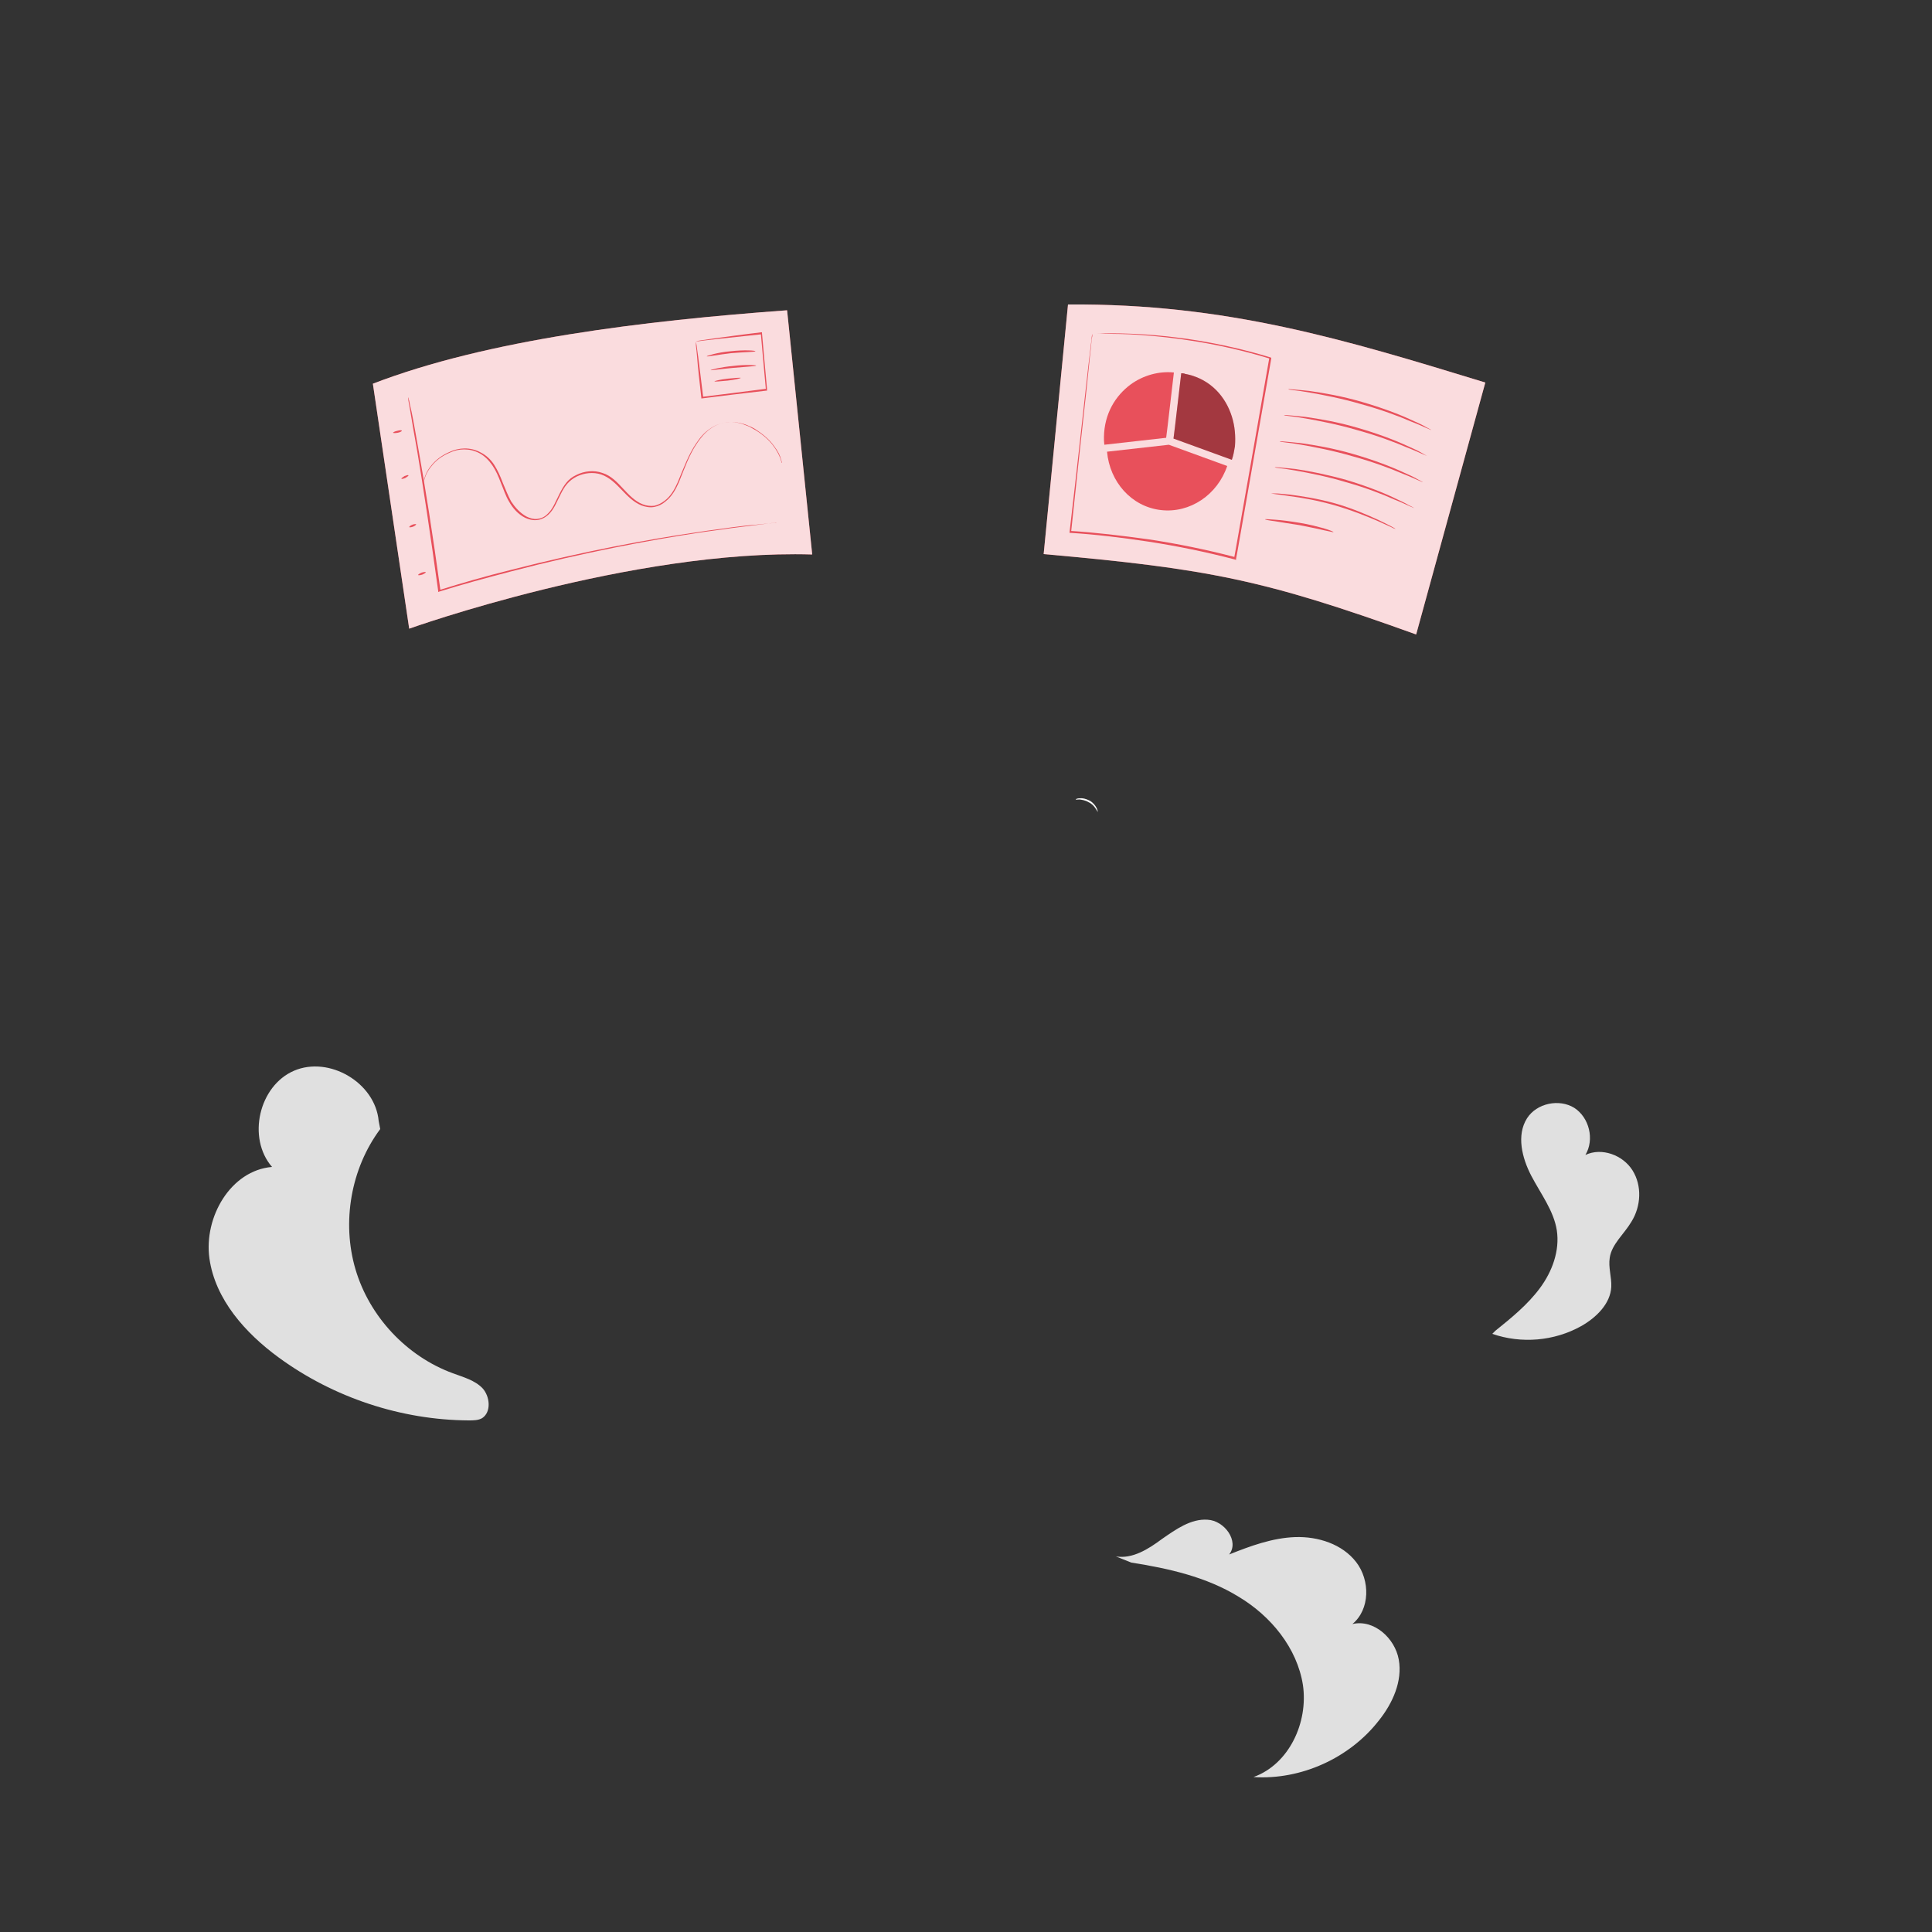 <?xml version="1.0" encoding="UTF-8"?> <!-- Generator: Adobe Illustrator 24.1.2, SVG Export Plug-In . SVG Version: 6.00 Build 0) --> <svg xmlns="http://www.w3.org/2000/svg" xmlns:xlink="http://www.w3.org/1999/xlink" x="0px" y="0px" viewBox="0 0 500 500" style="enable-background:new 0 0 500 500;" xml:space="preserve"><rect x="0" y="0" width="500" height="500" fill="#333333" stroke="none"/> <style type="text/css"> .st0{fill:#E0E0E0;} .st1{display:none;} .st2{display:inline;} .st3{fill:#EBEBEB;} .st4{display:inline;fill:#EBEBEB;stroke:#EBEBEB;stroke-miterlimit:10;} .st5{fill:#E8505B;} .st6{opacity:0.8;} .st7{fill:#FFFFFF;} .st8{opacity:0.3;} .st9{fill:#FAFAFA;} </style> <g id="Background_Complete"> <g> <g> <path class="st0" d="M124.9,359.3c-2-2.1-5-2.9-7.7-3.9c-12-4.4-21.6-14.7-25.2-26.9c-3.6-12.2-1.2-26.1,6.4-36.3l-0.4-2.1 c-0.9-9.9-12.8-16.9-21.9-13c-9.1,3.9-12.2,17.4-5.7,24.9c-10.7,0.9-17.7,13-16.2,23.7c1.5,10.6,9.3,19.3,17.9,25.6 c14.2,10.4,31.7,16.2,49.2,16.3c1.2,0,2.5,0,3.5-0.6C127.2,365.4,126.8,361.4,124.9,359.3z"></path> </g> </g> <g> <g> <path class="st0" d="M422.2,316.2c2.5-4,2.8-9.3,0.3-13.3c-2.5-4-8-6-12.2-4c2.4-4,1-9.7-2.9-12.2c-3.9-2.4-9.7-1.2-12.2,2.7 c-2.8,4.4-1.3,10.3,1.1,14.9c2.4,4.6,5.8,9,6.6,14.1c0.8,5.3-1.2,10.7-4.4,15c-3.2,4.3-7.4,7.7-11.5,11l-0.8,0.8 c7.5,2.6,16,1.9,23-2c3.9-2.2,7.6-5.8,7.8-10.2c0.1-2.5-0.8-5-0.4-7.5C417.1,322,420.3,319.4,422.2,316.2z"></path> </g> </g> <g> <g> <path class="st0" d="M362,429.5c-1-5.6-6.5-10.5-12-9.2c4.6-3.8,4.6-11.3,1-16c-3.6-4.7-9.9-6.7-15.8-6.5 c-5.9,0.2-11.6,2.3-17.1,4.5c2.7-3.4-1.2-8.8-5.6-9c-4.3-0.3-8.2,2.5-11.8,5c-3.5,2.6-7.6,5.2-11.9,4.5l4,1.6 c9.6,1.5,19.4,3.7,27.7,8.8c8.4,5,15.2,13.3,16.7,22.9c1.4,9.7-3.6,20.5-12.8,23.8c12.3,0.8,24.9-4.9,32.5-14.7 C360.4,440.8,363,435.1,362,429.5z"></path> </g> </g> </g> <g id="Background_Simple" class="st1"> <g class="st2"> <path class="st3" d="M91.4,276.9c-5.6-2.6-13.4-1.1-16.8-6.1c-1.6-2.3-1.6-5.4-2.4-8.1c-1.7-5.7-7.4-9.9-13.3-9.8 c-5.9,0-12.9,4.5-14.6,10.2c-2.6,6.2-1.5,15,1.6,20.9c3.1,6,8.1,10.8,13.6,14.7c5.9,4.1,12.8,7.1,20,7s14.5-3.8,17.7-10.2 C100.2,288.8,97.9,279.9,91.4,276.9z"></path> </g> <g class="st2"> <path class="st3" d="M414.9,275.5c-1.3-4.1,1.1-8.5,4-11.6c2.9-3.1,6.6-5.6,8.9-9.2c4.8-7.3,2.9-17.1-0.7-25.1 c-2.8-6.2-6.4-13.3-3.5-19.4c3.2-6.8,12.8-7.9,19.6-4.8c10.4,4.6,16.7,16.4,16.4,27.8c-0.3,11.4-5.1,24.5-13.6,32.1 C437.6,272.9,419.8,284.1,414.9,275.5"></path> </g> <g class="st2"> <path class="st3" d="M294,402.9c-3.9-5.7-1.2-14.7,5.2-17.3c4.6-1.8,10-0.5,14.7-2.1c4.5-1.6,7.7-5.6,11.1-9 c3.4-3.4,7.9-5.3,12.7-5.3c5.1,0,10.2,3.3,10.8,8.1c0.8,7.1-0.6,11.9-4.7,15.9c-3.1,3.1-8.9,5.9-12.7,7.9c-5.8,3.1-14,5-20.5,6 C304.2,408.2,298.8,407.3,294,402.9"></path> </g> <circle class="st4" cx="55.6" cy="212.3" r="12.8"></circle> <g class="st2"> <path class="st3" d="M286.2,107.2c15.1,1.7,36,2.8,49.4-4.6c13.4-7.3,21.8-24.6,15.6-38.6c-3-6.8-9.2-12-16.3-14 c-7.1-1.9-15.1-0.5-21.1,3.8c-6.3,4.5-10.4,11.9-17.4,15.3c-4.7,2.3-10.1,2.4-15.3,2.7c-5.2,0.3-10.7,0.9-15,3.8 c-4.3,2.9-7,8.9-4.6,13.6C261.4,89.4,264.3,104.8,286.2,107.2z"></path> </g> </g> <g id="Back_Screens"> <g> <g> <g> <g> <g> <path class="st5" d="M203.7,80.3c-37.1,2.7-77.6,7.6-107.2,19l9.4,63.4c0,0,57.5-20.6,104.3-19.2L203.7,80.3z"></path> </g> </g> </g> <g class="st6"> <g> <g> <path class="st7" d="M203.7,80.3c-37.1,2.7-77.6,7.6-107.2,19l9.4,63.4c0,0,57.5-20.6,104.3-19.2L203.7,80.3z"></path> </g> </g> </g> </g> <g> <g> <g> <path class="st5" d="M201,135.2c0,0-0.1,0-0.4,0.1c-0.3,0-0.6,0.1-1.1,0.1c-1,0.1-2.3,0.3-4,0.5c-1.8,0.2-3.9,0.5-6.4,0.8 c-2.5,0.4-5.3,0.7-8.5,1.2c-12.5,1.9-29.7,5.1-48.4,10c-6.5,1.7-12.8,3.4-18.5,5.2l-0.3,0.1l0-0.3c-2-14.5-3.9-27.1-5.4-36 c-0.8-4.4-1.4-8-1.8-10.4c-0.2-1.2-0.4-2.1-0.5-2.8c0-0.3-0.1-0.5-0.1-0.7c0-0.2,0-0.2,0-0.2c0,0,0,0.1,0.1,0.2 c0,0.2,0.1,0.4,0.2,0.7c0.1,0.7,0.3,1.6,0.6,2.8c0.5,2.4,1.1,5.9,1.9,10.4c1.6,8.9,3.6,21.4,5.6,36l-0.3-0.2 c5.8-1.8,12-3.6,18.5-5.2c18.7-4.8,36-8,48.5-9.8c3.1-0.5,6-0.8,8.5-1.2c2.5-0.3,4.6-0.6,6.4-0.7c1.7-0.2,3.1-0.3,4.1-0.4 c0.4,0,0.8-0.1,1.1-0.1C200.9,135.2,201,135.2,201,135.2z"></path> </g> </g> </g> <g> <g> <g> <path class="st5" d="M202.3,119.8c0,0-0.1-0.4-0.4-1.3c-0.3-0.8-0.9-2-1.9-3.3c-1-1.3-2.5-2.7-4.5-3.9 c-0.5-0.3-1.1-0.6-1.6-0.9c-0.6-0.2-1.2-0.5-1.8-0.7c-1.3-0.4-2.7-0.6-4.1-0.4c-1.4,0.2-2.9,0.7-4.2,1.7 c-1.3,0.9-2.4,2.2-3.4,3.7c-2,2.9-3.2,6.4-4.7,10.1c-0.8,1.8-1.8,3.7-3.5,5c-0.8,0.7-1.8,1.2-2.9,1.4c-1.1,0.2-2.2,0-3.3-0.4 c-4.2-1.7-6.1-6.5-10.4-8c-2.1-0.7-4.4-0.4-6.3,0.5c-1,0.5-1.8,1.1-2.5,1.9c-0.7,0.8-1.2,1.7-1.7,2.7c-1,1.9-1.7,4-3.3,5.4 c-0.8,0.7-1.8,1.2-2.9,1.3c-1.1,0.1-2.1-0.2-3-0.6c-1.8-0.9-3.2-2.5-4.1-4.1c-1-1.6-1.5-3.4-2.2-5c-0.6-1.6-1.3-3.2-2.2-4.5 c-0.9-1.3-2-2.4-3.3-3.1c-2.6-1.4-5.5-1.2-7.6-0.2c-2.2,0.9-3.8,2.2-4.8,3.5c-1.1,1.3-1.6,2.5-1.8,3.3 c-0.3,0.8-0.3,1.3-0.3,1.3c0,0,0-0.5,0.2-1.3c0.2-0.8,0.7-2.1,1.8-3.4c1-1.3,2.7-2.7,4.9-3.6c2.1-1,5.2-1.3,7.9,0.2 c1.4,0.7,2.6,1.8,3.5,3.2c0.9,1.4,1.6,3,2.2,4.6c0.7,1.6,1.3,3.3,2.2,4.9c1,1.5,2.3,3,4,3.9c0.8,0.4,1.8,0.7,2.7,0.6 c1-0.1,1.9-0.5,2.6-1.2c1.5-1.3,2.2-3.4,3.2-5.3c0.5-1,1-1.9,1.7-2.8c0.7-0.9,1.6-1.6,2.7-2.1c2-1,4.5-1.3,6.7-0.5 c2.3,0.7,3.9,2.5,5.4,4.1c1.5,1.6,3,3.2,5,4c1,0.4,2,0.5,3,0.4c1-0.2,1.9-0.7,2.7-1.3c1.6-1.2,2.6-3,3.4-4.8 c1.5-3.6,2.8-7.2,4.8-10.1c1-1.5,2.1-2.8,3.5-3.7c1.3-1,2.9-1.5,4.4-1.7c1.5-0.2,3,0,4.3,0.4c0.7,0.2,1.3,0.5,1.8,0.7 c0.6,0.3,1.1,0.5,1.6,0.9c2,1.3,3.5,2.7,4.5,4.1c1,1.3,1.6,2.5,1.8,3.4c0.1,0.4,0.2,0.7,0.3,1 C202.3,119.7,202.3,119.8,202.3,119.8z"></path> </g> </g> </g> <g> <g> <g> <path class="st5" d="M104,111.5c0,0.1-0.5,0.4-1.1,0.5c-0.6,0.1-1.1,0.1-1.2,0c0-0.1,0.5-0.4,1.1-0.5 C103.5,111.3,104,111.3,104,111.5z"></path> </g> </g> </g> <g> <g> <g> <path class="st5" d="M105.7,123c0.1,0.1-0.3,0.4-0.8,0.7c-0.5,0.2-1,0.3-1,0.2c-0.1-0.1,0.3-0.4,0.8-0.7 C105.2,123,105.6,122.9,105.7,123z"></path> </g> </g> </g> <g> <g> <g> <path class="st5" d="M107.7,135.7c0,0.1-0.3,0.4-0.8,0.6c-0.5,0.2-1,0.2-1,0.1c0-0.1,0.3-0.4,0.8-0.6 C107.2,135.6,107.7,135.6,107.7,135.7z"></path> </g> </g> </g> <g> <g> <g> <path class="st5" d="M110.2,148.1c0,0.1-0.4,0.4-0.9,0.6c-0.6,0.2-1.1,0.2-1.1,0.1c0-0.1,0.4-0.4,0.9-0.6 C109.7,148,110.2,148,110.2,148.1z"></path> </g> </g> </g> <g> <g> <g> <g> <path class="st5" d="M180.1,88.4c0,0,0.4-0.2,1.2-0.3c0.8-0.1,2-0.3,3.4-0.5c3-0.4,7.2-1,12.3-1.6l0.2,0l0,0.2 c0.4,4.3,0.8,9.2,1.3,14.4l0,0.2l0,0.3l-0.2,0c-6.1,0.7-11.8,1.4-16.6,2l-0.2,0l0-0.2c-0.5-4.3-0.9-8-1.1-10.6 c-0.1-1.2-0.2-2.2-0.3-2.9C180.1,88.7,180.1,88.3,180.1,88.4c0,0,0.1,0.4,0.2,1.1c0.1,0.7,0.2,1.7,0.4,2.9 c0.3,2.6,0.8,6.2,1.3,10.5l-0.2-0.2c4.8-0.6,10.5-1.3,16.6-2.1l-0.2,0.3l0-0.2c-0.5-5.2-0.9-10.1-1.3-14.4l0.3,0.2 C187.6,87.5,182,88.1,180.1,88.4z"></path> </g> </g> </g> <g> <g> <g> <path class="st5" d="M195.5,90.9c0,0.2-2.9,0.2-6.3,0.5c-3.5,0.4-6.3,1-6.3,0.8c0-0.1,2.7-1,6.2-1.3 C192.6,90.5,195.5,90.7,195.5,90.9z"></path> </g> </g> </g> <g> <g> <g> <path class="st5" d="M195.7,94.6c0,0.2-2.7,0.3-5.9,0.6c-3.3,0.3-5.9,0.7-5.9,0.6c0-0.1,2.6-0.8,5.9-1.1 C193,94.3,195.7,94.5,195.7,94.6z"></path> </g> </g> </g> <g> <g> <g> <path class="st5" d="M191.7,97.8c0,0.1-1.5,0.5-3.4,0.7c-1.9,0.2-3.4,0.3-3.4,0.2c0-0.1,1.5-0.5,3.4-0.7 C190.2,97.8,191.7,97.7,191.7,97.8z"></path> </g> </g> </g> </g> </g> <g> <g> <g> <g> <g> <path class="st5" d="M384.4,99c-36.3-11.1-66.9-20.5-108-20.2l-6.3,64.6c42.7,3.8,57,6.6,96.4,20.8L384.4,99z"></path> </g> </g> </g> <g class="st6"> <g> <g> <path class="st7" d="M384.4,99c-36.3-11.1-66.9-20.5-108-20.2l-6.3,64.6c42.7,3.8,57,6.6,96.4,20.8L384.4,99z"></path> </g> </g> </g> </g> <g> <g> <g> <g> <g> <g> <g> <path class="st5" d="M302.2,110.1l1.6-13.7c-3.8-0.4-7.9,0.7-11.2,3.1c-3.9,2.9-6.8,7.5-6.9,13.6c0,0.7,0,1.3,0.1,2 c0,0,0,0,0,0l0,0l16-1.8L302.2,110.1z"></path> </g> </g> </g> </g> <g> <g> <g> <g> <path class="st5" d="M318.8,107.8c-1.6-5.1-5.4-9.5-11.4-10.9c-0.2,0-0.3-0.1-0.5-0.1c-0.1,0-0.2,0-0.3-0.1 c-0.3-0.1-0.6-0.1-0.9-0.1c0,0,0,0,0,0c0,0,0,0,0,0c0,0,0,0,0,0l0,0v0l-1.6,13.7l-0.4,3.2l15.1,5.5l0,0v0 c0.4-1.1,0.6-2.3,0.8-3.5C319.8,113,319.6,110.3,318.8,107.8z"></path> </g> </g> </g> </g> <g class="st8"> <g> <g> <g> <path d="M318.8,107.8c-1.6-5.1-5.4-9.5-11.4-10.9c-0.2,0-0.3-0.1-0.5-0.1c-0.1,0-0.2,0-0.3-0.1c-0.3-0.1-0.6-0.1-0.9-0.1 c0,0,0,0,0,0c0,0,0,0,0,0c0,0,0,0,0,0l0,0v0l-1.6,13.7l-0.4,3.2l15.1,5.5l0,0v0c0.4-1.1,0.6-2.3,0.8-3.5 C319.8,113,319.6,110.3,318.8,107.8z"></path> </g> </g> </g> </g> </g> <g> <g> <g> <g> <path class="st5" d="M302.5,115.1l-16,1.8c0.7,7.8,6.3,14.2,13.9,15.1c7.6,0.9,14.7-4,17.2-11.4L302.5,115.1"></path> </g> </g> </g> </g> </g> </g> <g> <g> <g> <path class="st5" d="M370.4,111.3c0,0-0.5-0.2-1.4-0.6c-0.9-0.4-2.2-1-3.8-1.6c-3.2-1.4-7.8-3.1-12.9-4.5 c-5.1-1.5-9.9-2.4-13.3-3c-1.7-0.3-3.1-0.5-4.1-0.6c-1-0.1-1.5-0.2-1.5-0.3c0,0,0.5,0,1.5,0.1c1,0.1,2.4,0.2,4.1,0.4 c3.5,0.5,8.3,1.3,13.4,2.8c5.2,1.5,9.7,3.2,12.9,4.7c1.6,0.7,2.9,1.3,3.7,1.8C369.9,111,370.4,111.2,370.4,111.3z"></path> </g> </g> </g> <g> <g> <g> <path class="st5" d="M369.3,118c0,0-0.5-0.2-1.4-0.6c-0.9-0.4-2.2-1-3.8-1.6c-3.2-1.4-7.8-3.1-12.9-4.5 c-5.1-1.5-9.9-2.4-13.3-3c-1.7-0.3-3.1-0.5-4.1-0.6c-1-0.1-1.5-0.2-1.5-0.3c0,0,0.5,0,1.5,0.1c1,0.1,2.4,0.2,4.1,0.4 c3.5,0.5,8.3,1.3,13.4,2.8c5.2,1.5,9.7,3.2,12.9,4.7c1.6,0.7,2.9,1.3,3.7,1.8C368.8,117.7,369.3,118,369.3,118z"></path> </g> </g> </g> <g> <g> <g> <path class="st5" d="M368.2,124.8c0,0-0.5-0.2-1.4-0.6c-0.9-0.4-2.2-1-3.8-1.6c-3.2-1.4-7.8-3.1-12.9-4.5 c-5.1-1.5-9.9-2.4-13.3-3c-1.7-0.3-3.1-0.5-4.1-0.6c-1-0.1-1.5-0.2-1.5-0.3c0,0,0.5,0,1.5,0.1c1,0.1,2.4,0.2,4.1,0.4 c3.5,0.5,8.3,1.3,13.4,2.8c5.2,1.5,9.7,3.2,12.9,4.7c1.6,0.7,2.9,1.3,3.7,1.8C367.7,124.5,368.2,124.7,368.2,124.8z"></path> </g> </g> </g> <g> <g> <g> <path class="st5" d="M366,131.5c0,0-0.5-0.2-1.4-0.6c-0.9-0.4-2.1-1-3.7-1.6c-3.1-1.4-7.5-3.1-12.5-4.5c-5-1.5-9.6-2.4-13-3 c-1.7-0.3-3-0.5-4-0.6c-0.9-0.1-1.5-0.2-1.5-0.3c0,0,0.5,0,1.5,0.1c1,0.1,2.3,0.2,4,0.4c3.4,0.5,8,1.4,13,2.8 c5,1.5,9.4,3.2,12.5,4.7c1.5,0.7,2.8,1.3,3.6,1.8C365.6,131.2,366,131.5,366,131.5z"></path> </g> </g> </g> <g> <g> <g> <path class="st5" d="M361.2,136.9c0,0-0.5-0.1-1.2-0.5c-0.9-0.4-2-0.9-3.3-1.5c-2.8-1.2-6.7-2.8-11.2-4.1 c-4.5-1.3-8.6-2-11.7-2.4c-1.4-0.2-2.6-0.4-3.6-0.5c-0.8-0.1-1.3-0.2-1.3-0.2c0,0,0.5,0,1.3,0c0.9,0,2.1,0.2,3.6,0.3 c3,0.4,7.2,1,11.8,2.3c4.5,1.3,8.4,3,11.2,4.3c1.4,0.7,2.5,1.2,3.2,1.6C360.8,136.6,361.2,136.9,361.2,136.9z"></path> </g> </g> </g> <g> <g> <g> <path class="st5" d="M345.1,137.7c0,0.1-1-0.2-2.6-0.5c-1.6-0.4-3.8-0.8-6.2-1.3c-2.4-0.4-4.7-0.7-6.3-1 c-1.6-0.2-2.6-0.4-2.6-0.5c0-0.1,1,0,2.6,0.1c1.6,0.1,3.9,0.4,6.3,0.8c2.5,0.4,4.7,1,6.2,1.4 C344.2,137.2,345.1,137.6,345.1,137.7z"></path> </g> </g> </g> <g> <g> <g> <path class="st5" d="M282.7,86.4c0,0,0.3,0,0.8,0c0.6,0,1.4,0,2.5-0.1c2.2-0.1,5.4,0,9.5,0.2c8.1,0.5,19.8,1.9,33.3,6l0.2,0.1 l0,0.2c-2.5,14.3-5.5,31.4-8.7,49.6c-0.1,0.7-0.3,1.5-0.4,2.2l0,0.3l-0.3-0.1c-7.6-2-15.1-3.5-22.2-4.6 c-7.2-1.1-14-1.9-20.4-2.3l-0.2,0l0-0.2c1.8-15.3,3.2-28.1,4.2-37.1c0.5-4.5,0.9-8,1.2-10.4c0.1-1.2,0.3-2.1,0.3-2.7 c0-0.3,0.1-0.5,0.1-0.7C282.7,86.4,282.7,86.4,282.7,86.4c0,0,0,0.1,0,0.3c0,0.2,0,0.4-0.1,0.7c-0.1,0.7-0.2,1.6-0.3,2.8 c-0.3,2.4-0.6,6-1.1,10.5c-1,9-2.4,21.8-4,37l-0.2-0.3c6.4,0.4,13.2,1.2,20.4,2.2c7.2,1.1,14.7,2.6,22.3,4.6l-0.3,0.2 c0.1-0.7,0.3-1.5,0.4-2.2c3.2-18.2,6.2-35.2,8.7-49.6l0.1,0.2c-13.4-4.1-25.1-5.5-33.2-6.1c-4.1-0.3-7.3-0.3-9.4-0.3 c-1.1,0-1.9,0-2.5,0C283,86.4,282.7,86.4,282.7,86.4z"></path> </g> </g> </g> </g> </g> <g id="Character"> <g> <path class="st9" d="M284.1,210.1c-0.1,0-0.2-0.4-0.6-0.9c-0.3-0.5-0.9-1.2-1.8-1.6c-0.8-0.5-1.7-0.6-2.3-0.7c-0.6,0-1,0.1-1,0 c0-0.1,0.4-0.3,1-0.3c0.7-0.1,1.6,0.1,2.6,0.6c0.9,0.5,1.5,1.3,1.8,1.9C284.1,209.7,284.1,210.1,284.1,210.1z"></path> </g> </g> <g id="Lines"> </g> <g id="Front_Screens"> </g> </svg> 